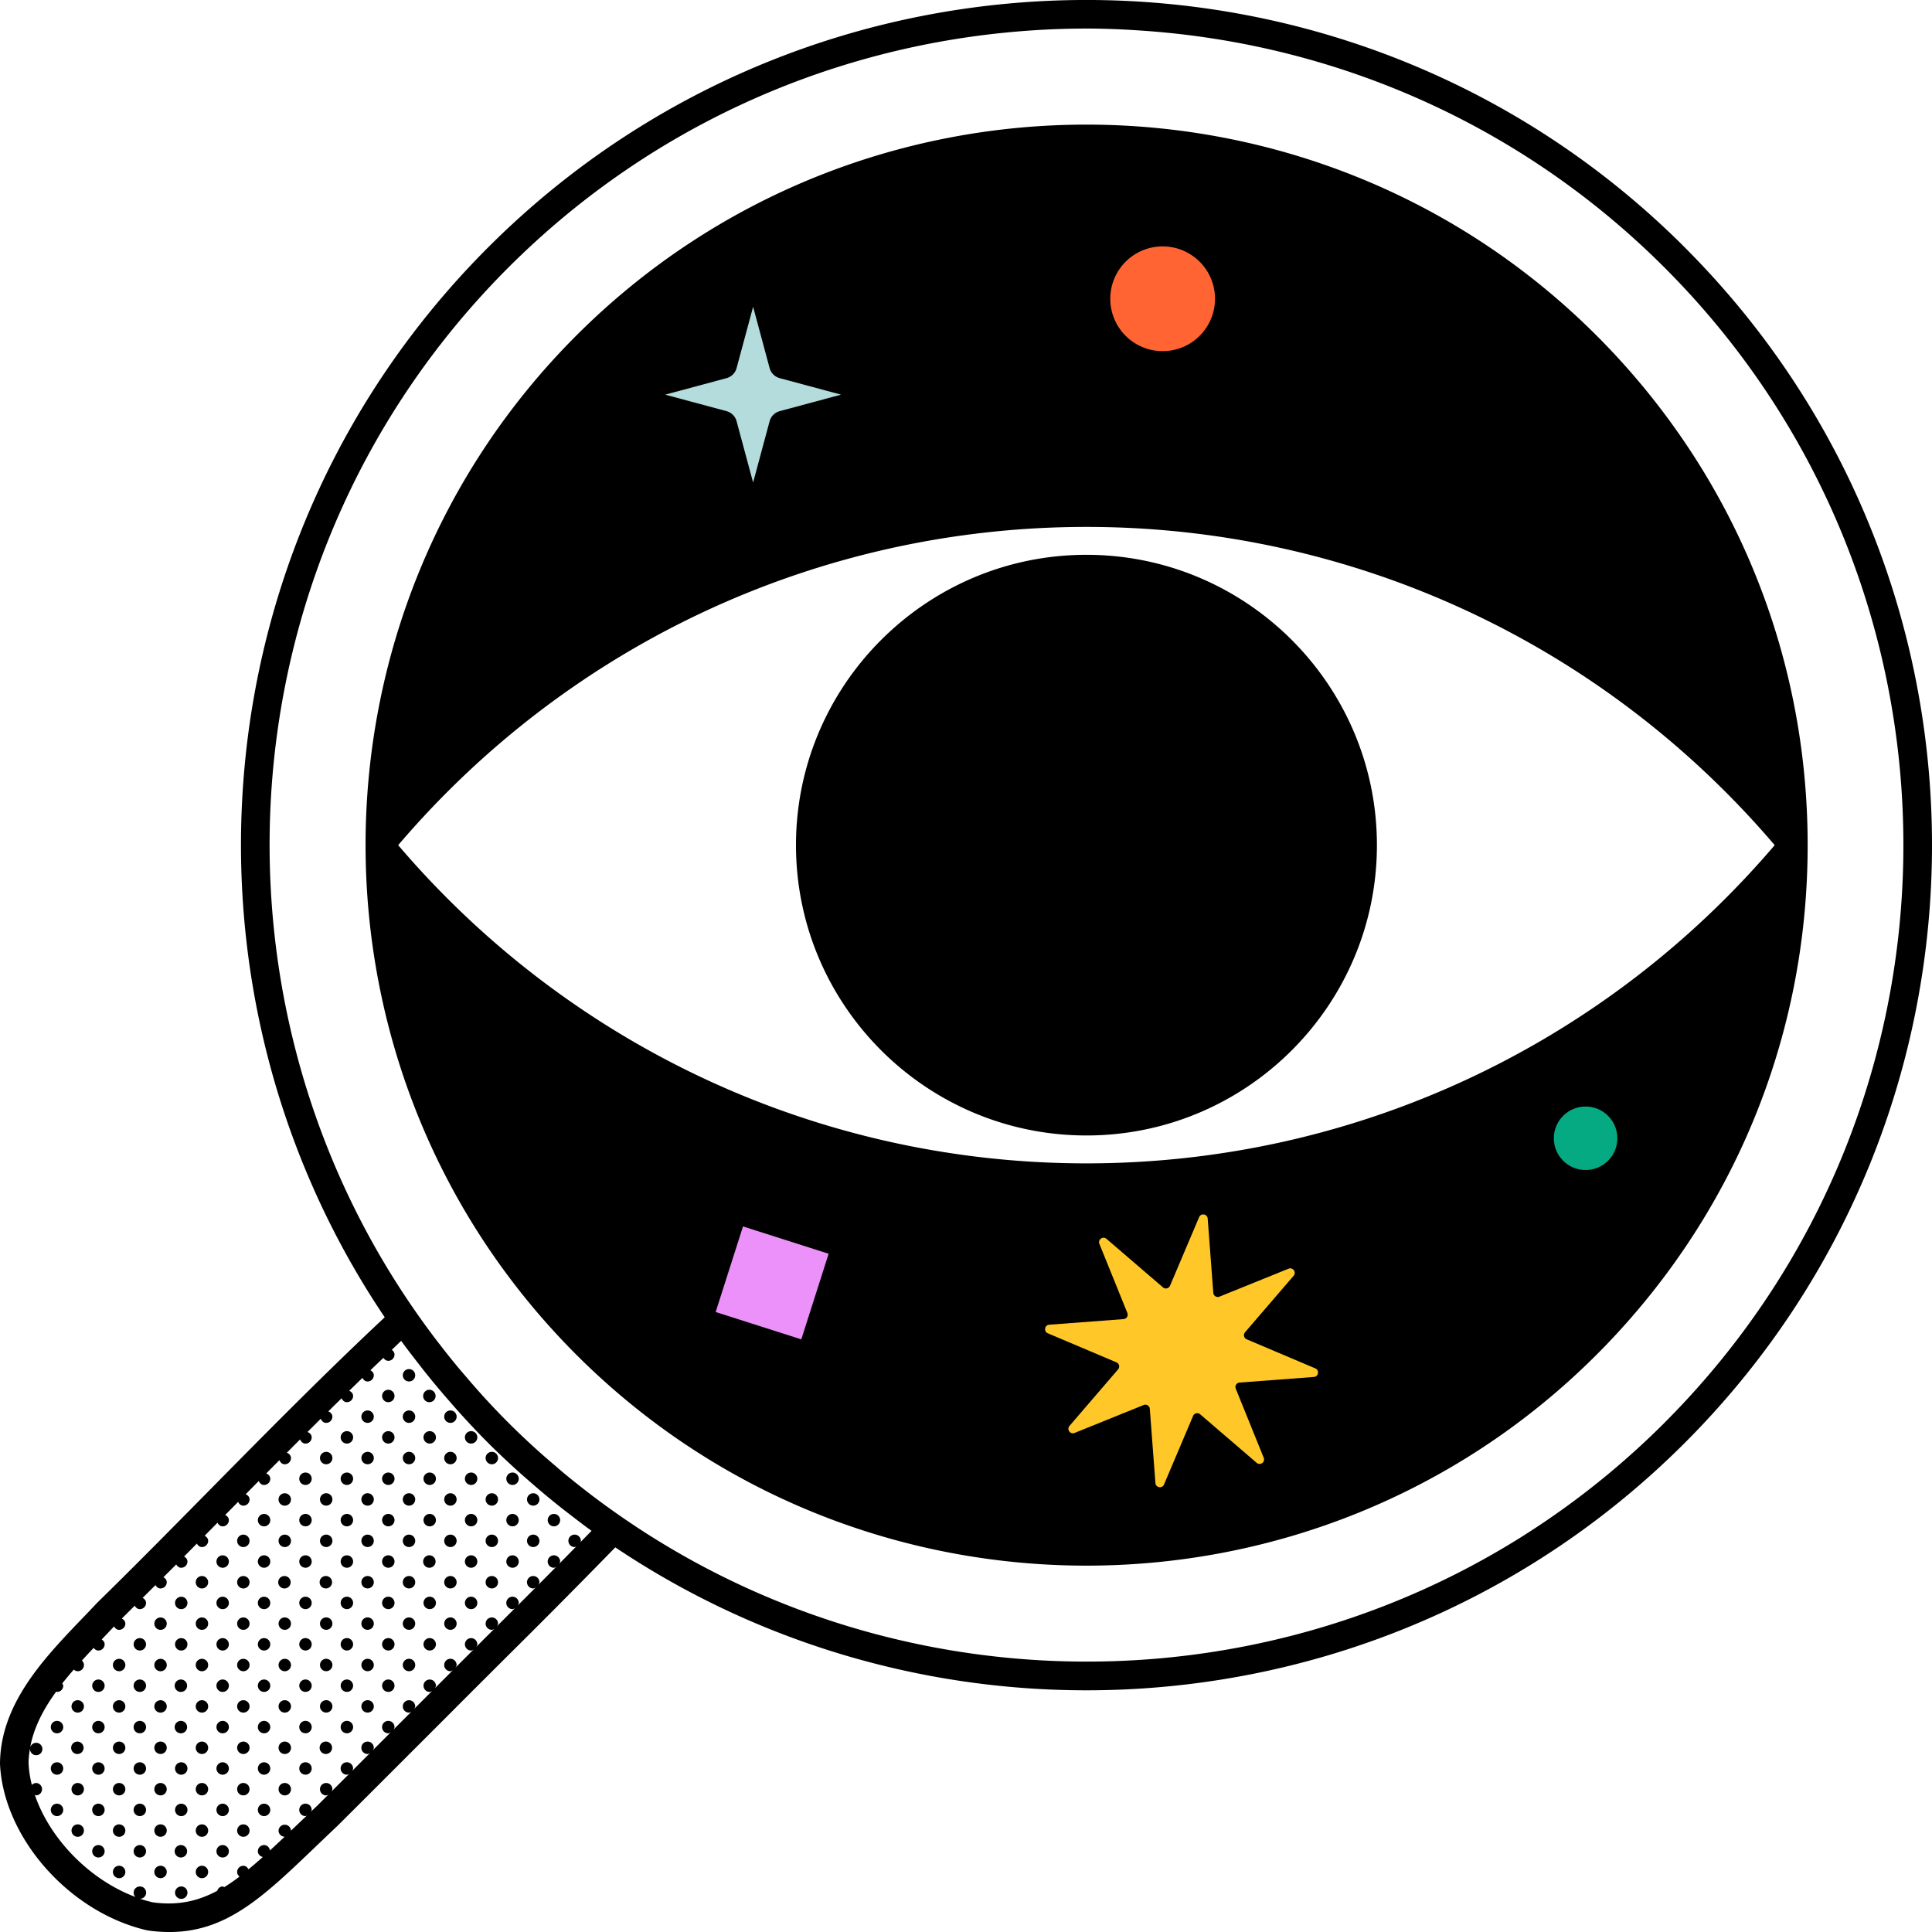 <svg xmlns="http://www.w3.org/2000/svg" width="100" height="100"><path d="M11.525 86.93a.321.321 0 1 0 0 .644.321.321 0 0 0 0-.643Zm0-2.141a.321.321 0 1 0 0 .642.321.321 0 0 0 0-.642Zm0 4.284a.321.321 0 1 0 0 .643.321.321 0 0 0 0-.643Zm0 2.142a.321.321 0 1 0 0 .643.321.321 0 0 0 0-.643Zm0-8.569a.321.321 0 1 0 0 .643.321.321 0 0 0 0-.643Zm1.071 9.64a.321.321 0 1 0 0 .643.321.321 0 0 0 0-.642Zm0-2.142a.321.321 0 1 0 0 .643.321.321 0 0 0 0-.643Zm0 4.285a.321.321 0 1 0 0 .643.321.321 0 0 0 0-.643Zm-1.071-13.925a.321.321 0 1 0 0 .643.321.321 0 0 0 0-.643Zm-1.072 7.498a.321.321 0 1 0 0 .643.321.321 0 0 0 0-.643Zm2.143 0a.321.321 0 1 0 0 .643.321.321 0 0 0 0-.643Zm-2.143 2.142a.321.321 0 1 0 0 .643.321.321 0 0 0 0-.643Zm0 4.285a.321.321 0 1 0 0 .643.321.321 0 0 0 0-.643Zm0-2.142a.321.321 0 1 0 0 .642.321.321 0 0 0 0-.642Zm0-10.712a.321.321 0 1 0 0 .643.321.321 0 0 0 0-.643Zm0 4.285a.321.321 0 1 0 0 .643.321.321 0 0 0 0-.643Zm1.072 9.64a.321.321 0 1 0 0 .643.321.321 0 0 0 0-.643Zm0-2.142a.321.321 0 1 0 0 .643.321.321 0 0 0 0-.643Zm-1.072 3.213a.321.321 0 1 0 0 .643.321.321 0 0 0 0-.643Zm0-12.853a.321.321 0 1 0 0 .642.321.321 0 0 0 0-.642Zm4.287 6.426a.322.322 0 1 0 0 .644.322.322 0 0 0 0-.644Zm0 2.143a.321.321 0 1 0 0 .643.321.321 0 0 0 0-.643Zm-2.144-6.427a.321.321 0 1 0 0 .643.321.321 0 0 0 0-.643Zm2.144 2.142a.321.321 0 1 0 0 .643.321.321 0 0 0 0-.643Zm0-8.569a.321.321 0 1 0 0 .643.321.321 0 0 0 0-.643Zm0 2.142a.322.322 0 1 0 0 .643.322.322 0 0 0 0-.643Zm-1.072 1.071a.321.321 0 1 0 0 .643.321.321 0 0 0 0-.643Zm1.072 1.072a.321.321 0 1 0 0 .642.321.321 0 0 0 0-.642Zm0 2.142a.321.321 0 1 0 0 .643.321.321 0 0 0 0-.643Zm-1.072-7.498a.321.321 0 1 0 0 .643.321.321 0 0 0 0-.643Zm-1.072 3.213a.321.321 0 1 0 0 .643.321.321 0 0 0 0-.643Zm1.072 11.783a.321.321 0 1 0 0 .643.321.321 0 0 0 0-.643Zm-1.072-13.925a.321.321 0 1 0 0 .643.321.321 0 0 0 0-.643Zm0 4.285a.321.321 0 1 0 0 .642.321.321 0 0 0 0-.642Zm1.072 1.07a.321.321 0 1 0 0 .643.321.321 0 0 0 0-.642Zm0 2.143a.321.321 0 1 0 0 .643.321.321 0 0 0 0-.643Zm0 4.285a.321.321 0 1 0 0 .642.321.321 0 0 0 0-.642Zm0-2.143a.321.321 0 1 0 0 .643.321.321 0 0 0 0-.643Zm-9.645 1.072a.322.322 0 1 0 0 .643.322.322 0 0 0 0-.643Zm2.143 4.284a.321.321 0 1 0 0 .643.321.321 0 0 0 0-.643Zm-1.072-7.498a.321.321 0 1 0 0 .643.321.321 0 0 0 0-.643Zm1.072 9.64a.321.321 0 1 0 0 .643.321.321 0 0 0 0-.643Zm-1.072-7.498a.321.321 0 1 0 0 .643.321.321 0 0 0 0-.643Zm1.072-3.213a.321.321 0 1 0 0 .643.321.321 0 0 0 0-.643Zm0 2.142a.321.321 0 1 0 0 .643.321.321 0 0 0 0-.643Zm0 4.285a.321.321 0 1 0 0 .642.321.321 0 0 0 0-.642Zm-1.072-1.071a.321.321 0 1 0 0 .642.321.321 0 0 0 0-.642Zm1.072-1.071a.321.321 0 1 0 0 .642.321.321 0 0 0 0-.643Zm-3.215 3.213a.321.321 0 1 0 0 .643.321.321 0 0 0 0-.643Zm0-2.143a.321.321 0 1 0 0 .643.321.321 0 0 0 0-.643Zm0-2.142a.321.321 0 1 0 0 .643.321.321 0 0 0 0-.643ZM7.238 95.5a.321.321 0 1 0 0 .643.321.321 0 0 0 0-.643Zm-3.215-1.07a.321.321 0 1 0 0 .642.321.321 0 0 0 0-.643Zm0-6.428a.321.321 0 1 0 0 .643.321.321 0 0 0 0-.643Zm0 4.285a.321.321 0 1 0 0 .643.321.321 0 0 0 0-.643Zm1.071 1.07a.321.321 0 1 0 0 .644.321.321 0 0 0 0-.643Zm0 2.143a.321.321 0 1 0 0 .643.321.321 0 0 0 0-.643Zm9.645-18.21a.321.321 0 1 0 0 .644.321.321 0 0 0 0-.643ZM8.31 88.003a.321.321 0 1 0 0 .643.321.321 0 0 0 0-.643Zm0-2.142a.321.321 0 1 0 0 .643.321.321 0 0 0 0-.643Zm1.072 11.782a.321.321 0 1 0 0 .643.321.321 0 0 0 0-.643Zm0-4.284a.321.321 0 1 0 0 .643.321.321 0 0 0 0-.643Zm-1.072-9.64a.321.321 0 1 0 0 .642.321.321 0 0 0 0-.642ZM9.381 95.5a.322.322 0 1 0 0 .643.322.322 0 0 0 0-.643Zm0-4.285a.321.321 0 1 0 0 .643.321.321 0 0 0 0-.643Zm0-6.426a.321.321 0 1 0 0 .642.321.321 0 0 0 0-.642Zm0 2.142a.322.322 0 1 0 0 .643.322.322 0 0 0 0-.643Zm0 2.142a.322.322 0 1 0 0 .643.322.322 0 0 0 0-.643Zm-2.143 2.142a.321.321 0 1 0 0 .643.321.321 0 0 0 0-.643Zm0-6.426a.321.321 0 1 0 0 .642.321.321 0 0 0 0-.642Zm0 2.142a.321.321 0 1 0 0 .643.321.321 0 0 0 0-.643Zm0 2.142a.321.321 0 1 0 0 .643.321.321 0 0 0 0-.643Zm0 4.285a.321.321 0 1 0 0 .643.321.321 0 0 0 0-.643Zm1.071-1.071a.321.321 0 1 0 0 .642.321.321 0 0 0 0-.642Zm1.072-9.64a.321.321 0 1 0 0 .642.321.321 0 0 0 0-.643ZM8.31 96.57a.321.321 0 1 0 0 .643.321.321 0 0 0 0-.643Zm0-6.427a.321.321 0 1 0 0 .643.321.321 0 0 0 0-.643Zm0 4.285a.321.321 0 1 0 0 .643.321.321 0 0 0 0-.643Zm5.359-13.925a.321.321 0 1 0 0 .643.321.321 0 0 0 0-.643Zm8.573-2.142a.321.321 0 1 0 0 .643.321.321 0 0 0 0-.643Zm0 2.142a.322.322 0 1 0 0 .643.322.322 0 0 0 0-.643Zm0 2.142a.321.321 0 1 0 0 .643.321.321 0 0 0 0-.643Zm0-6.427a.321.321 0 1 0 0 .643.321.321 0 0 0 0-.643Zm1.072 7.499a.321.321 0 1 0 0 .642.321.321 0 0 0 0-.642Zm-1.072 1.07a.321.321 0 1 0 0 .643.321.321 0 0 0 0-.642Zm1.072-3.213a.321.321 0 1 0 0 .643.321.321 0 0 0 0-.643Zm-1.072-9.64a.322.322 0 1 0 0 .643.322.322 0 0 0 0-.643Zm0 2.142a.321.321 0 1 0 0 .643.321.321 0 0 0 0-.643Zm1.072 5.356a.321.321 0 1 0 0 .643.321.321 0 0 0 0-.643Zm-2.144 2.142a.321.321 0 1 0 0 .643.321.321 0 0 0 0-.643Zm0-10.711a.321.321 0 1 0 0 .642.321.321 0 0 0 0-.642Zm0 12.854a.321.321 0 1 0 0 .642.321.321 0 0 0 0-.642Zm-1.071-11.783a.321.321 0 1 0 0 .643.321.321 0 0 0 0-.643Zm0 2.142a.321.321 0 1 0 0 .643.321.321 0 0 0 0-.643Zm1.071-1.071a.321.321 0 1 0 0 .643.321.321 0 0 0 0-.643Zm0 6.427a.321.321 0 1 0 0 .643.321.321 0 0 0 0-.643Zm0-4.285a.321.321 0 1 0 0 .643.321.321 0 0 0 0-.643Zm0 2.143a.321.321 0 1 0 0 .642.321.321 0 0 0 0-.642Zm0 8.569a.321.321 0 1 0 0 .643.321.321 0 0 0 0-.643Zm4.287-10.712a.321.321 0 1 0 0 .643.321.321 0 0 0 0-.643Zm1.072 5.356a.321.321 0 1 0 0 .643.321.321 0 0 0 0-.643Zm-1.072-3.213a.321.321 0 1 0 0 .642.321.321 0 0 0 0-.642Zm1.072 1.07a.321.321 0 1 0 0 .643.321.321 0 0 0 0-.642Zm-1.072 1.072a.321.321 0 1 0 0 .643.321.321 0 0 0 0-.643Zm-2.143-2.142a.321.321 0 1 0 0 .642.321.321 0 0 0 0-.642Zm5.358 1.07a.321.321 0 1 0 0 .643.321.321 0 0 0 0-.642Zm-2.143-2.142a.321.321 0 1 0 0 .643.321.321 0 0 0 0-.643Zm1.071 3.214a.321.321 0 1 0 0 .643.321.321 0 0 0 0-.643Zm0-2.142a.321.321 0 1 0 0 .642.321.321 0 0 0 0-.642Zm-3.215 5.355a.321.321 0 1 0 0 .643.321.321 0 0 0 0-.643Zm-1.071-9.64a.321.321 0 1 0 0 .643.321.321 0 0 0 0-.643Zm0 2.142a.321.321 0 1 0 0 .643.321.321 0 0 0 0-.643Zm1.071 5.356a.321.321 0 1 0 0 .643.321.321 0 0 0 0-.643Zm0-6.427a.321.321 0 1 0 0 .643.321.321 0 0 0 0-.643Zm1.072 7.498a.321.321 0 1 0 0 .643.321.321 0 0 0 0-.643Zm-1.072-5.356a.321.321 0 1 0 0 .643.321.321 0 0 0 0-.643Zm0 2.142a.321.321 0 1 0 0 .643.321.321 0 0 0 0-.643Zm-5.358 5.356a.321.321 0 1 0 0 .643.321.321 0 0 0 0-.643Zm-2.143-4.284a.321.321 0 1 0 0 .643.321.321 0 0 0 0-.643Zm0 4.284a.321.321 0 1 0 0 .643.321.321 0 0 0 0-.643Zm0-2.142a.322.322 0 1 0 0 .643.322.322 0 0 0 0-.643Zm0 4.285a.321.321 0 1 0 0 .642.321.321 0 0 0 0-.642Zm1.071 3.213a.321.321 0 1 0 0 .643.321.321 0 0 0 0-.643Zm-1.071-1.071a.321.321 0 1 0 0 .643.321.321 0 0 0 0-.643Zm1.071-1.071a.321.321 0 1 0 0 .642.321.321 0 0 0 0-.642Zm-1.071-11.783a.321.321 0 1 0 0 .643.321.321 0 0 0 0-.643Zm0 2.142a.321.321 0 1 0 0 .643.321.321 0 0 0 0-.643Zm1.071 7.498a.321.321 0 1 0 0 .643.321.321 0 0 0 0-.643Zm-2.143 0a.321.321 0 1 0 0 .643.321.321 0 0 0 0-.643Zm1.072 5.356a.322.322 0 1 0 0 .643.322.322 0 0 0 0-.643Zm-1.072-3.213a.321.321 0 1 0 0 .642.321.321 0 0 0 0-.642Zm0 2.142a.321.321 0 1 0 0 .643.321.321 0 0 0 0-.643Zm0-6.427a.321.321 0 1 0 0 .643.321.321 0 0 0 0-.643Zm0-2.142a.321.321 0 1 0 0 .643.321.321 0 0 0 0-.643Zm0-4.285a.321.321 0 1 0 0 .643.321.321 0 0 0 0-.643Zm0 2.142a.321.321 0 1 0 0 .643.321.321 0 0 0 0-.643Zm2.143 4.285a.321.321 0 1 0 0 .643.321.321 0 0 0 0-.643Zm2.144-6.427a.321.321 0 1 0 0 .643.321.321 0 0 0 0-.643Zm-1.072-1.07a.321.321 0 1 0 0 .642.321.321 0 0 0 0-.643Zm0-2.143a.321.321 0 1 0 0 .643.321.321 0 0 0 0-.643Zm0 4.284a.321.321 0 1 0 0 .643.321.321 0 0 0 0-.643Zm1.072 7.498a.321.321 0 1 0 0 .643.321.321 0 0 0 0-.643Zm-1.072-5.355a.321.321 0 1 0 0 .642.321.321 0 0 0 0-.642Zm1.072 1.07a.321.321 0 1 0 0 .644.321.321 0 0 0 0-.643Zm0-2.142a.321.321 0 1 0 0 .643.321.321 0 0 0 0-.643Zm0 4.285a.321.321 0 1 0 0 .643.321.321 0 0 0 0-.643Zm0 4.285a.321.321 0 1 0 0 .642.321.321 0 0 0 0-.642Zm-2.144-10.712a.321.321 0 1 0 0 .643.321.321 0 0 0 0-.643Zm0 2.142a.321.321 0 1 0 0 .643.321.321 0 0 0 0-.643Zm0 2.143a.321.321 0 1 0 0 .643.321.321 0 0 0 0-.643Zm0-6.427a.321.321 0 1 0 0 .643.321.321 0 0 0 0-.643Zm-2.143 17.138a.321.321 0 1 0 0 .643.321.321 0 0 0 0-.643Zm3.215-9.64a.321.321 0 1 0 0 .643.321.321 0 0 0 0-.643Zm0 6.427a.321.321 0 1 0 0 .643.321.321 0 0 0 0-.643Zm0-2.142a.321.321 0 1 0 0 .642.321.321 0 0 0 0-.642Zm68.17-73.062c-17.073-17.065-44.853-17.063-61.924 0C10.23 27.833 8.45 51.172 19.914 68.182c-2.98 2.785-6.084 5.923-9.093 8.974-2.02 2.047-3.928 3.982-5.791 5.803-.247.264-.503.53-.762.8C2.274 85.837.014 88.192 0 91.3c.176 3.798 3.556 7.654 7.564 8.602l.148.027a8.09 8.09 0 0 0 1.053.072c2.96 0 4.848-1.81 7.564-4.41.353-.339.723-.692 1.126-1.073 1.108-1.101 2.31-2.303 3.557-3.55l2.307-2.306c.98-.986 1.98-1.98 2.975-2.973a445.786 445.786 0 0 0 5.521-5.564l.032-.034c7.347 4.928 15.865 7.399 24.387 7.399 11.213 0 22.426-4.266 30.962-12.798 17.072-17.064 17.072-44.83 0-61.893ZM30.03 79.837c.009-.03.034-.05.034-.083a.322.322 0 1 0-.321.321c.035 0 .058-.027.09-.037-.294.3-.588.6-.888.903.017-.039.048-.07.048-.116a.322.322 0 1 0-.322.322c.046 0 .079-.032.119-.05-.307.31-.613.62-.924.931.022-.043.055-.08.055-.132a.322.322 0 1 0-.321.322c.051 0 .089-.034.132-.055l-.938.939c.022-.044.056-.082.056-.134a.322.322 0 1 0-.322.321c.053 0 .09-.033.135-.056l-.94.937c.022-.043.055-.08.055-.132a.321.321 0 1 0-.322.322c.051 0 .088-.033.13-.054l-.336.335-.597.597c.02-.042.053-.078.053-.128a.321.321 0 1 0-.321.321c.05 0 .086-.032.128-.053l-.931.93c.02-.041.053-.077.053-.127a.322.322 0 1 0-.322.321c.05 0 .086-.032.128-.053l-.93.93c.02-.042.052-.077.052-.127a.321.321 0 1 0-.322.322c.05 0 .085-.033.127-.053l-.097.097-.832.832c.02-.042.052-.077.052-.127a.321.321 0 1 0-.321.322c.05 0 .085-.033.127-.053l-.93.93c.02-.042.053-.078.053-.127a.322.322 0 1 0-.322.321c.05 0 .085-.032.127-.052l-.26.259-.67.67c.02-.042.053-.078.053-.127a.322.322 0 1 0-.321.321c.05 0 .085-.032.127-.053l-.93.93c.02-.042.052-.077.052-.127a.322.322 0 1 0-.321.321c.05 0 .085-.032.127-.052l-.928.924c.019-.04.05-.074.05-.122a.321.321 0 1 0-.32.322c.047 0 .08-.032.12-.05l-.577.575-.332.316c.01-.032.038-.056.038-.091a.322.322 0 1 0-.322.321c.03 0 .048-.024.075-.03-.194.184-.396.375-.58.552l-.248.236c0-.004.003-.005.003-.008a.322.322 0 0 0-.643 0c0 .174.14.313.314.318-.261.249-.517.487-.76.711-.022-.155-.143-.28-.304-.28a.321.321 0 0 0-.321.322c0 .152.114.262.257.295-.254.229-.502.44-.743.638-.054-.102-.141-.183-.265-.183a.321.321 0 0 0-.321.32c0 .1.05.18.122.24a9.715 9.715 0 0 1-.788.545c-.03-.009-.051-.034-.084-.034-.14 0-.238.1-.282.225-1.001.535-2.023.767-3.295.602l-.074-.013a7.169 7.169 0 0 1-.62-.178.318.318 0 0 0-.016-.636.32.32 0 0 0-.23.543c-2.383-.892-4.436-3.016-5.207-5.29.028.009.048.033.079.033a.322.322 0 0 0 0-.642.316.316 0 0 0-.231.102 5.699 5.699 0 0 1-.171-1.12c.001-.273.035-.539.08-.801a.321.321 0 1 0 .001-.005c.182-1.034.686-1.992 1.35-2.907.016.003.026.018.042.018a.321.321 0 0 0 .322-.322c0-.046-.032-.079-.05-.119.19-.24.39-.479.596-.715a.315.315 0 0 0 .204.084.321.321 0 0 0 .322-.32.314.314 0 0 0-.106-.233c.201-.22.403-.439.61-.656.058.08.14.138.246.138a.322.322 0 0 0 .321-.321c0-.112-.066-.194-.153-.252l.073-.076c.2-.208.386-.405.569-.599.055.1.14.177.261.177a.322.322 0 0 0 .322-.321c0-.124-.08-.21-.183-.264.22-.215.449-.446.67-.665.055.1.141.179.263.179a.322.322 0 0 0 .321-.322c0-.12-.078-.206-.177-.261l.667-.662c.056.097.14.174.26.174a.321.321 0 0 0 .322-.322c0-.119-.075-.203-.172-.259.221-.221.44-.437.663-.662.056.096.14.172.26.172a.322.322 0 0 0 .32-.322c0-.12-.076-.205-.174-.26l.662-.67c.055.101.14.18.263.18a.322.322 0 0 0 .322-.321c0-.123-.081-.21-.183-.264l.666-.674c.053.105.141.188.267.188a.321.321 0 0 0 .321-.321c0-.127-.085-.215-.191-.268l.22-.221.451-.458c.052.11.141.197.27.197a.321.321 0 0 0 .322-.321c0-.13-.09-.221-.201-.271l.677-.686c.049.115.141.207.274.207a.322.322 0 0 0 .321-.321c0-.135-.093-.228-.21-.276l.684-.688c.047.118.141.214.277.214a.322.322 0 0 0 .321-.322c0-.136-.096-.23-.215-.277l.687-.689c.047.12.142.217.278.217a.322.322 0 0 0 .322-.322c0-.137-.097-.232-.218-.278l.69-.687c.047.12.142.215.278.215a.321.321 0 0 0 .321-.32c0-.135-.094-.229-.21-.276.23-.228.458-.453.688-.678.05.113.14.203.272.203a.322.322 0 0 0 .322-.321c0-.13-.089-.22-.2-.27l.684-.668c.053.105.14.188.266.188a.322.322 0 0 0 .322-.321c0-.12-.078-.206-.176-.26.226-.218.45-.43.674-.644.057.087.14.154.252.154a.321.321 0 0 0 .321-.321c0-.107-.06-.188-.14-.247.16-.152.325-.314.485-.464.298.41.61.813.924 1.215l.205.265a43.484 43.484 0 0 0 1.392 1.669c.21.241.42.483.638.72.441.485.89.96 1.349 1.419.46.46.937.909 1.422 1.351.24.22.485.431.729.645a43.501 43.501 0 0 0 1.662 1.384c.117.092.236.182.355.274.39.302.78.603 1.178.89-.192.198-.392.401-.588.601Zm56.12-6.19C71.446 88.342 48.53 89.927 32.04 78.422a43.864 43.864 0 0 1-1.365-.991l-.207-.16c-.434-.333-.86-.672-1.28-1.019-.145-.12-.288-.248-.432-.371-.34-.289-.678-.579-1.006-.877a42.852 42.852 0 0 1-1.431-1.359 42.728 42.728 0 0 1-1.355-1.424 42.228 42.228 0 0 1-.845-.968c-.132-.154-.267-.307-.396-.462-.34-.409-.672-.826-.998-1.25-.056-.072-.113-.144-.168-.217-.34-.448-.672-.903-.996-1.365-11.533-16.485-9.955-39.41 4.758-54.117C33.485 6.68 42.606 2.633 51.98 1.694a42.708 42.708 0 0 1 4.253-.216c1.076 0 2.151.052 3.224.133 9.735.738 19.264 4.808 26.692 12.232 16.493 16.488 16.495 43.316 0 59.803ZM82.63 17.36c-14.555-14.547-38.237-14.546-52.792 0-14.555 14.548-14.555 38.219 0 52.767 7.277 7.273 16.837 10.91 26.397 10.91S75.353 77.4 82.63 70.128c7.05-7.047 10.934-16.417 10.934-26.383S89.68 24.408 82.63 17.36ZM56.235 60.216c-13.742 0-26.69-5.995-35.625-16.471 8.934-10.477 21.883-16.472 35.625-16.472s26.689 5.995 35.623 16.472C82.923 54.22 69.975 60.216 56.234 60.216Zm0-31.499c-8.291 0-15.035 6.742-15.035 15.028s6.744 15.027 15.035 15.027 15.034-6.741 15.034-15.027-6.744-15.028-15.035-15.028Z" style="stroke-width:0"/><circle cx="60.178" cy="15.464" r="2.711" style="fill:#ff6432;stroke-width:0"/><circle cx="82.07" cy="58.917" r="1.644" style="fill:#05aa82;stroke-width:0"/><path d="M60.56 66.55 62.066 63c.094-.223.425-.17.444.073l.29 3.844a.232.232 0 0 0 .319.197l3.575-1.446c.225-.09.421.182.263.366l-2.514 2.924a.231.231 0 0 0 .085.364l3.551 1.505c.224.094.17.425-.072.444l-3.847.29a.231.231 0 0 0-.197.318l1.447 3.574c.09.225-.182.42-.366.262l-2.925-2.513a.232.232 0 0 0-.365.086l-1.505 3.55c-.095.223-.426.168-.444-.074l-.291-3.844a.232.232 0 0 0-.318-.197l-3.576 1.446c-.225.09-.42-.181-.262-.366l2.514-2.924a.231.231 0 0 0-.085-.364l-3.552-1.504c-.223-.095-.169-.426.073-.444l3.847-.29a.231.231 0 0 0 .197-.319l-1.447-3.574c-.091-.225.181-.42.366-.262l2.925 2.513c.12.102.303.059.364-.085Z" style="fill:#ffc828;stroke-width:0"/><path d="m39.835 19.051-.854-3.172-.855 3.173a.74.74 0 0 1-.521.521l-3.174.854 3.174.854a.74.74 0 0 1 .521.521l.855 3.174.854-3.173a.741.741 0 0 1 .522-.522l3.174-.854-3.174-.854a.74.74 0 0 1-.522-.522Z" style="fill:#b4dcdc;stroke-width:0"/><path d="M37.641 64.075h4.651v4.653h-4.651z" style="fill:#ed91fa;stroke-width:0" transform="rotate(-72.291 39.967 66.402)"/></svg>